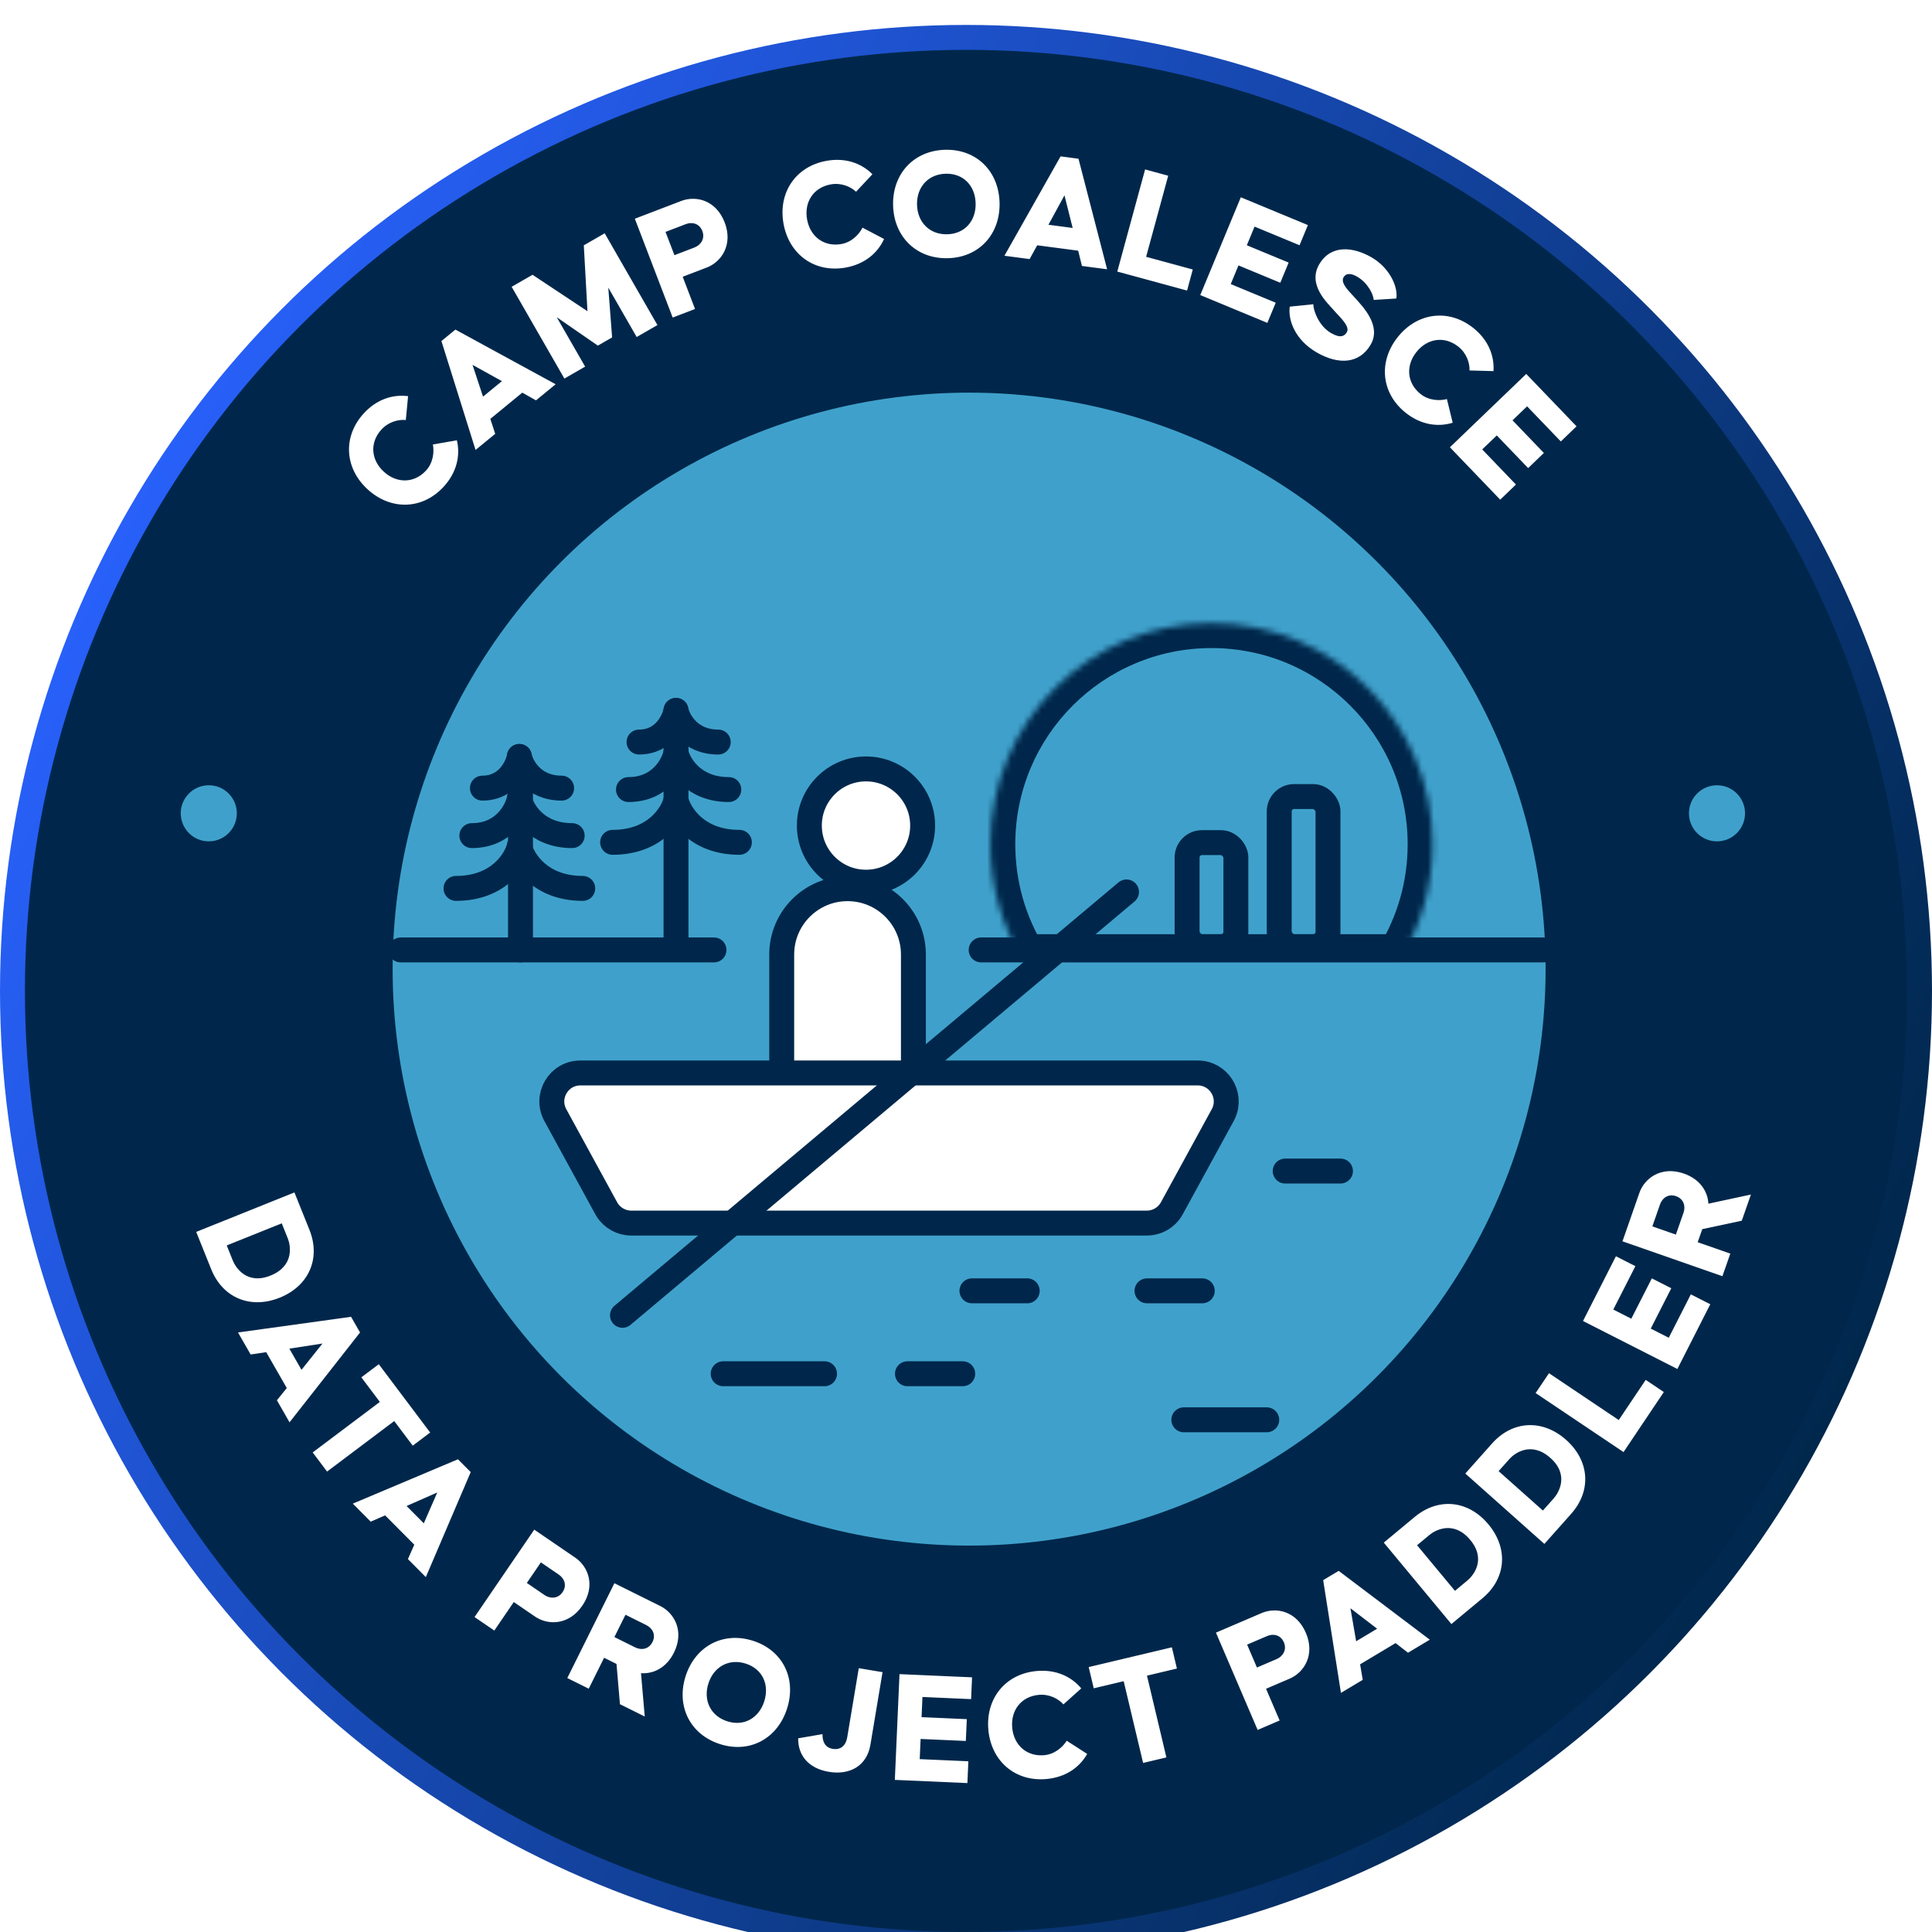 <svg width="320" height="320" viewBox="0 0 320 320" fill="none" xmlns="http://www.w3.org/2000/svg">
<g clip-path="url(#clip0_5473_6337)">
<g filter="url(#filter0_d_5473_6337)">
<circle cx="160" cy="160" r="157.935" fill="#00274B"/>
<circle cx="160" cy="160" r="157.935" stroke="url(#paint0_linear_5473_6337)" stroke-width="4.129"/>
</g>
<circle cx="34.581" cy="134.71" r="4.645" fill="#3FA1CB"/>
<circle cx="284.387" cy="134.71" r="4.645" fill="#3FA1CB"/>
<circle cx="160.516" cy="160.518" r="97.548" fill="#3FA1CB" stroke="#00274B" stroke-width="4.129"/>
<path d="M111.969 123.005L111.969 156.123" stroke="#00274B" stroke-width="4.129" stroke-linecap="round"/>
<path d="M86.21 131.396L86.21 157.339" stroke="#00274B" stroke-width="4.129" stroke-linecap="round"/>
<path d="M118.256 157.34H66.371" stroke="#00274B" stroke-width="4.129" stroke-linecap="round"/>
<path d="M255.594 157.34H162.508" stroke="#00274B" stroke-width="4.129" stroke-linecap="round"/>
<path d="M111.966 117.663C111.64 119.411 109.958 122.907 105.844 122.907" stroke="#00274B" stroke-width="4.129" stroke-linecap="round"/>
<path d="M86.024 125.294C85.697 127.042 84.016 130.538 79.901 130.538" stroke="#00274B" stroke-width="4.129" stroke-linecap="round"/>
<path d="M111.967 124.656C111.547 126.696 109.385 130.775 104.094 130.775" stroke="#00274B" stroke-width="4.129" stroke-linecap="round"/>
<path d="M86.025 132.286C85.605 134.325 83.443 138.404 78.153 138.404" stroke="#00274B" stroke-width="4.129" stroke-linecap="round"/>
<path d="M111.966 132.523C111.406 134.854 108.523 139.516 101.469 139.516" stroke="#00274B" stroke-width="4.129" stroke-linecap="round"/>
<path d="M86.023 140.155C85.463 142.485 82.581 147.147 75.527 147.147" stroke="#00274B" stroke-width="4.129" stroke-linecap="round"/>
<path d="M111.966 117.663C112.339 119.411 114.261 122.907 118.964 122.907" stroke="#00274B" stroke-width="4.129" stroke-linecap="round"/>
<path d="M86.024 125.294C86.397 127.042 88.32 130.538 93.022 130.538" stroke="#00274B" stroke-width="4.129" stroke-linecap="round"/>
<path d="M111.967 124.656C112.433 126.696 114.836 130.775 120.714 130.775" stroke="#00274B" stroke-width="4.129" stroke-linecap="round"/>
<path d="M86.024 132.286C86.49 134.325 88.893 138.404 94.771 138.404" stroke="#00274B" stroke-width="4.129" stroke-linecap="round"/>
<path d="M111.967 132.523C112.527 134.854 115.41 139.516 122.464 139.516" stroke="#00274B" stroke-width="4.129" stroke-linecap="round"/>
<path d="M86.025 140.155C86.584 142.485 89.467 147.147 96.521 147.147" stroke="#00274B" stroke-width="4.129" stroke-linecap="round"/>
<rect x="196.62" y="139.566" width="8.079" height="17.235" rx="2.46" stroke="#00274B" stroke-width="4.129"/>
<rect x="211.879" y="131.935" width="8.079" height="24.865" rx="2.46" stroke="#00274B" stroke-width="4.129"/>
<path d="M140.383 147.195C146.406 147.195 151.29 152.078 151.29 158.101V175.704C151.29 177.062 150.188 178.163 148.83 178.164H131.936C130.578 178.164 129.476 177.062 129.476 175.704V158.101C129.477 152.078 134.359 147.195 140.383 147.195Z" fill="white" stroke="#00274B" stroke-width="4.129"/>
<mask id="path-24-inside-1_5473_6337" fill="white">
<path d="M200.658 103.212C220.885 103.212 237.282 119.609 237.282 139.836C237.282 146.805 235.336 153.319 231.957 158.865H169.36C165.981 153.319 164.034 146.805 164.034 139.836C164.034 119.609 180.431 103.212 200.658 103.212Z"/>
</mask>
<path d="M200.658 103.212V99.083H200.658L200.658 103.212ZM237.282 139.836L241.411 139.836V139.836H237.282ZM231.957 158.865V162.994H234.276L235.483 161.014L231.957 158.865ZM169.36 158.865L165.834 161.014L167.041 162.994H169.36V158.865ZM164.034 139.836H159.905V139.836L164.034 139.836ZM200.658 103.212V107.341C218.605 107.341 233.153 121.889 233.153 139.836H237.282H241.411C241.411 117.329 223.165 99.083 200.658 99.083V103.212ZM237.282 139.836L233.153 139.836C233.153 146.026 231.427 151.8 228.431 156.717L231.957 158.865L235.483 161.014C239.245 154.839 241.411 147.584 241.411 139.836L237.282 139.836ZM231.957 158.865V154.736H169.36V158.865V162.994H231.957V158.865ZM169.36 158.865L172.886 156.717C169.89 151.8 168.163 146.026 168.163 139.836L164.034 139.836L159.905 139.836C159.905 147.584 162.072 154.839 165.834 161.014L169.36 158.865ZM164.034 139.836H168.163C168.163 121.889 182.712 107.341 200.658 107.341L200.658 103.212L200.658 99.083C178.151 99.083 159.905 117.329 159.905 139.836H164.034Z" fill="#00274B" mask="url(#path-24-inside-1_5473_6337)"/>
<circle cx="143.436" cy="136.739" r="9.381" fill="white" stroke="#00274B" stroke-width="4.129"/>
<path d="M96.127 177.715H198.377C201.85 177.715 204.097 181.318 202.671 184.404L202.521 184.701L194.096 200.122C193.268 201.637 191.679 202.58 189.953 202.58H104.55C102.932 202.58 101.434 201.751 100.571 200.399L100.407 200.122L91.982 184.701C90.263 181.554 92.541 177.715 96.127 177.715Z" fill="white" stroke="#00274B" stroke-width="4.129"/>
<path d="M212.868 193.963H222.024" stroke="#00274B" stroke-width="4.129" stroke-linecap="round"/>
<path d="M189.978 213.802H199.134" stroke="#00274B" stroke-width="4.129" stroke-linecap="round"/>
<path d="M186.585 147.733L103.104 217.858" stroke="#00274B" stroke-width="4.129" stroke-linecap="round"/>
<path d="M160.984 213.802H170.14" stroke="#00274B" stroke-width="4.129" stroke-linecap="round"/>
<path d="M150.301 227.536H159.457" stroke="#00274B" stroke-width="4.129" stroke-linecap="round"/>
<path d="M119.782 227.536H136.568" stroke="#00274B" stroke-width="4.129" stroke-linecap="round"/>
<path d="M196.08 235.165L209.814 235.165" stroke="#00274B" stroke-width="4.129" stroke-linecap="round"/>
<path d="M32.498 204.04L48.767 197.506L51.25 203.688C53.16 208.444 51.153 213 46.322 214.94C41.491 216.88 36.891 214.978 34.98 210.222L32.498 204.04ZM37.555 206.282L38.56 208.785C39.012 209.911 40.875 212.884 44.844 211.261C48.789 209.647 48.123 206.252 47.671 205.126L46.666 202.623L37.555 206.282ZM39.422 220.698L58.147 218.105L59.636 220.702L47.957 235.579L45.864 231.929L47.5 229.902L44.091 223.959L41.515 224.348L39.422 220.698ZM47.924 223.378L49.937 226.887L53.41 222.532L47.924 223.378ZM51.791 240.569L62.914 232.203L59.85 228.129L62.738 225.956L71.25 237.274L68.362 239.446L65.297 235.372L54.174 243.738L51.791 240.569ZM58.437 249.05L75.854 241.703L77.965 243.827L70.53 261.218L67.564 258.234L68.62 255.853L63.79 250.993L61.403 252.035L58.437 249.05ZM67.343 249.44L70.195 252.31L72.423 247.205L67.343 249.44ZM78.599 267.834L88.491 253.358L95.284 257.999C97.444 259.475 98.686 262.677 96.45 265.951C94.228 269.202 90.778 269.23 88.618 267.754L85.099 265.349L81.873 270.071L78.599 267.834ZM87.26 262.187L90.2 264.196C91.113 264.82 92.415 264.827 93.176 263.714C93.937 262.6 93.486 261.443 92.573 260.819L89.588 258.78L87.26 262.187ZM93.963 277.936L101.764 262.234L109.374 266.015C111.693 267.167 113.389 270.179 111.625 273.73C110.34 276.314 108.147 277.273 106.169 277.133L106.79 284.309L102.683 282.269L102.112 275.599L100.058 274.579L97.514 279.7L93.963 277.936ZM101.763 271.149L105.217 272.865C106.232 273.369 107.474 273.173 108.074 271.965C108.674 270.757 108.068 269.673 107.053 269.169L103.599 267.453L101.763 271.149ZM119.245 288.876C114.287 287.287 111.971 282.58 113.56 277.623C115.148 272.665 119.768 270.179 124.726 271.768C129.683 273.356 131.948 278.047 130.359 283.004C128.771 287.962 124.203 290.464 119.245 288.876ZM120.455 285.1C123.229 285.988 125.695 284.569 126.583 281.795C127.472 279.02 126.29 276.432 123.516 275.544C120.742 274.655 118.224 276.058 117.336 278.832C116.447 281.606 117.68 284.211 120.455 285.1ZM137.293 293.472C133.808 292.89 132.159 290.645 132.204 287.918L136.231 287.224C136.213 288.479 136.651 289.454 137.928 289.668C139.232 289.886 140.097 289.128 140.324 287.771L142.24 276.304L146.177 276.962L144.168 288.988C143.59 292.446 140.805 294.059 137.293 293.472ZM148.213 294.805L148.985 277.289L161.004 277.818L160.845 281.429L152.787 281.074L152.64 284.416L160.132 284.746L159.973 288.357L152.481 288.027L152.334 291.368L160.391 291.723L160.232 295.334L148.213 294.805ZM173.325 294.663C168.14 295.132 164.173 291.699 163.704 286.514C163.235 281.329 166.522 277.24 171.707 276.772C174.796 276.492 177.389 277.612 179.09 279.652L176.134 282.303C175.319 281.374 173.81 280.563 172.064 280.721C169.162 280.983 167.391 283.256 167.653 286.157C167.916 289.058 170.066 290.976 172.967 290.714C174.714 290.556 176.04 289.353 176.678 288.32L180.072 290.505C178.764 292.817 176.414 294.384 173.325 294.663ZM189.335 292L186.117 278.459L181.157 279.637L180.322 276.12L194.099 272.847L194.935 276.363L189.975 277.542L193.192 291.083L189.335 292ZM208.304 286.532L201.399 270.416L208.961 267.176C211.366 266.146 214.734 266.815 216.296 270.46C217.847 274.08 216.019 277.005 213.614 278.036L209.696 279.714L211.949 284.97L208.304 286.532ZM208.188 276.194L211.461 274.791C212.477 274.356 213.182 273.261 212.651 272.022C212.12 270.782 210.901 270.541 209.885 270.977L206.562 272.4L208.188 276.194ZM222.103 280.396L219.159 261.723L221.728 260.184L236.821 271.583L233.211 273.744L231.154 272.146L225.276 275.666L225.713 278.234L222.103 280.396ZM224.622 271.845L228.094 269.766L223.674 266.376L224.622 271.845ZM240.399 268.994L229.197 255.505L234.323 251.249C238.266 247.975 243.217 248.491 246.543 252.496C249.869 256.501 249.467 261.463 245.524 264.737L240.399 268.994ZM240.985 263.493L243.06 261.77C243.994 260.994 246.254 258.311 243.493 255.029C240.749 251.767 237.721 253.441 236.787 254.216L234.712 255.939L240.985 263.493ZM255.799 255.721L242.701 244.065L247.13 239.088C250.537 235.26 255.51 235.027 259.399 238.488C263.288 241.949 263.635 246.915 260.228 250.744L255.799 255.721ZM255.553 250.194L257.346 248.179C258.153 247.273 259.985 244.281 256.763 241.45C253.562 238.637 250.819 240.746 250.012 241.652L248.218 243.667L255.553 250.194ZM268.908 240.51L254.35 230.738L256.56 227.446L268.116 235.203L272.581 228.551L275.582 230.566L268.908 240.51ZM277.824 226.747L262.195 218.8L267.648 208.076L270.87 209.715L267.214 216.904L270.196 218.42L273.595 211.736L276.817 213.374L273.418 220.058L276.399 221.574L280.055 214.385L283.277 216.024L277.824 226.747ZM285.286 211.378L268.733 205.6L271.533 197.578C272.386 195.134 275.162 193.074 278.906 194.381C281.631 195.332 282.856 197.388 282.964 199.369L290.006 197.855L288.495 202.185L281.949 203.586L281.194 205.75L286.593 207.635L285.286 211.378ZM277.578 204.488L278.849 200.846C279.222 199.777 278.872 198.569 277.599 198.124C276.326 197.68 275.326 198.417 274.952 199.486L273.681 203.128L277.578 204.488Z" fill="white"/>
<path d="M73.54 80.556C70.049 84.419 64.806 84.589 60.944 81.099C57.081 77.609 56.721 72.375 60.212 68.513C62.292 66.211 64.957 65.274 67.591 65.618L67.217 69.571C65.989 69.442 64.329 69.87 63.154 71.171C61.2 73.332 61.441 76.204 63.602 78.157C65.763 80.11 68.645 80.059 70.598 77.898C71.774 76.597 71.932 74.813 71.7 73.621L75.675 72.923C76.283 75.509 75.62 78.254 73.54 80.556ZM78.768 74.526L73.113 56.489L75.428 54.59L92.032 63.644L88.779 66.313L86.509 65.035L81.212 69.381L82.022 71.857L78.768 74.526ZM80.004 65.697L83.133 63.131L78.263 60.427L80.004 65.697ZM93.481 62.703L84.745 47.502L88.206 45.513L97.304 51.545L96.696 40.633L100.157 38.643L108.893 53.843L105.455 55.819L100.751 47.635L101.387 55.887L99.025 57.245L92.215 52.542L96.919 60.726L93.481 62.703ZM111.418 52.599L105.149 36.227L112.832 33.284C115.275 32.348 118.615 33.148 120.033 36.851C121.441 40.529 119.5 43.38 117.056 44.316L113.076 45.841L115.121 51.181L111.418 52.599ZM111.707 42.264L115.032 40.99C116.065 40.595 116.812 39.529 116.33 38.269C115.847 37.01 114.639 36.722 113.606 37.117L110.231 38.41L111.707 42.264ZM140.073 44.319C134.949 45.242 130.697 42.17 129.775 37.046C128.854 31.923 131.77 27.561 136.894 26.639C139.947 26.089 142.628 26.977 144.501 28.86L141.788 31.76C140.895 30.907 139.321 30.231 137.595 30.541C134.728 31.057 133.162 33.477 133.678 36.344C134.193 39.211 136.504 40.933 139.371 40.417C141.097 40.106 142.313 38.791 142.858 37.707L146.429 39.585C145.329 42.003 143.126 43.77 140.073 44.319ZM157.002 42.767C151.798 42.904 148.059 39.224 147.924 34.02C147.789 28.815 151.331 24.945 156.535 24.809C161.739 24.673 165.424 28.354 165.559 33.558C165.694 38.762 162.206 42.631 157.002 42.767ZM156.899 38.803C159.811 38.727 161.671 36.574 161.595 33.662C161.519 30.75 159.55 28.697 156.638 28.773C153.726 28.849 151.812 31.004 151.888 33.916C151.963 36.828 153.987 38.88 156.899 38.803ZM166.365 42.361L175.664 25.901L178.632 26.292L183.373 44.601L179.202 44.052L178.583 41.522L171.791 40.627L170.537 42.911L166.365 42.361ZM173.654 37.227L177.665 37.755L176.31 32.353L173.654 37.227ZM185.059 44.98L189.666 28.063L193.492 29.104L189.834 42.534L197.564 44.638L196.614 48.125L185.059 44.98ZM198.802 48.873L205.517 32.676L216.63 37.281L215.246 40.62L207.795 37.533L206.515 40.623L213.442 43.493L212.057 46.833L205.13 43.962L203.849 47.052L211.3 50.139L209.915 53.478L198.802 48.873ZM218.092 58.377C214.494 56.302 213.312 53.006 213.625 50.789L217.528 50.392C217.497 51.308 218.39 53.971 220.47 55.17C222.036 56.072 222.7 55.677 223.09 54.999C223.67 53.994 221.702 52.331 220.856 51.314C219.987 50.284 216.519 47.226 218.486 43.814C220.426 40.449 224.135 40.874 227.173 42.625C230.117 44.322 231.597 47.479 231.275 49.442L227.527 49.679C227.494 48.819 226.595 46.868 224.772 45.818C223.674 45.185 222.907 45.272 222.53 45.927C221.924 46.978 223.764 48.538 224.657 49.581C225.503 50.598 228.886 53.856 227.04 57.058C225.195 60.26 221.738 60.478 218.092 58.377ZM232.856 68.394C228.772 65.166 228.257 59.945 231.486 55.861C234.714 51.776 239.913 51.071 243.997 54.299C246.43 56.222 247.54 58.819 247.37 61.47L243.402 61.359C243.449 60.124 242.913 58.497 241.538 57.41C239.252 55.604 236.403 56.033 234.596 58.319C232.79 60.605 233.03 63.476 235.315 65.282C236.69 66.37 238.481 66.409 239.654 66.099L240.612 70.02C238.073 70.797 235.289 70.317 232.856 68.394ZM240.149 74.084L252.795 61.937L261.128 70.613L258.521 73.117L252.934 67.301L250.522 69.618L255.716 75.026L253.109 77.53L247.915 72.122L245.503 74.439L251.089 80.255L248.482 82.76L240.149 74.084Z" fill="white"/>
</g>
<defs>
<filter id="filter0_d_5473_6337" x="-20.645" y="-16.516" width="361.29" height="361.29" filterUnits="userSpaceOnUse" color-interpolation-filters="sRGB">
<feFlood flood-opacity="0" result="BackgroundImageFix"/>
<feColorMatrix in="SourceAlpha" type="matrix" values="0 0 0 0 0 0 0 0 0 0 0 0 0 0 0 0 0 0 127 0" result="hardAlpha"/>
<feOffset dy="4.129"/>
<feGaussianBlur stdDeviation="10.323"/>
<feComposite in2="hardAlpha" operator="out"/>
<feColorMatrix type="matrix" values="0 0 0 0 0 0 0 0 0 0 0 0 0 0 0 0 0 0 0.15 0"/>
<feBlend mode="normal" in2="BackgroundImageFix" result="effect1_dropShadow_5473_6337"/>
<feBlend mode="normal" in="SourceGraphic" in2="effect1_dropShadow_5473_6337" result="shape"/>
</filter>
<linearGradient id="paint0_linear_5473_6337" x1="48.129" y1="3.118" x2="345.106" y2="152.828" gradientUnits="userSpaceOnUse">
<stop stop-color="#2962FF"/>
<stop offset="1" stop-color="#00274B"/>
</linearGradient>
<clipPath id="clip0_5473_6337">
<rect width="320" height="320" fill="white"/>
</clipPath>
</defs>
</svg>
